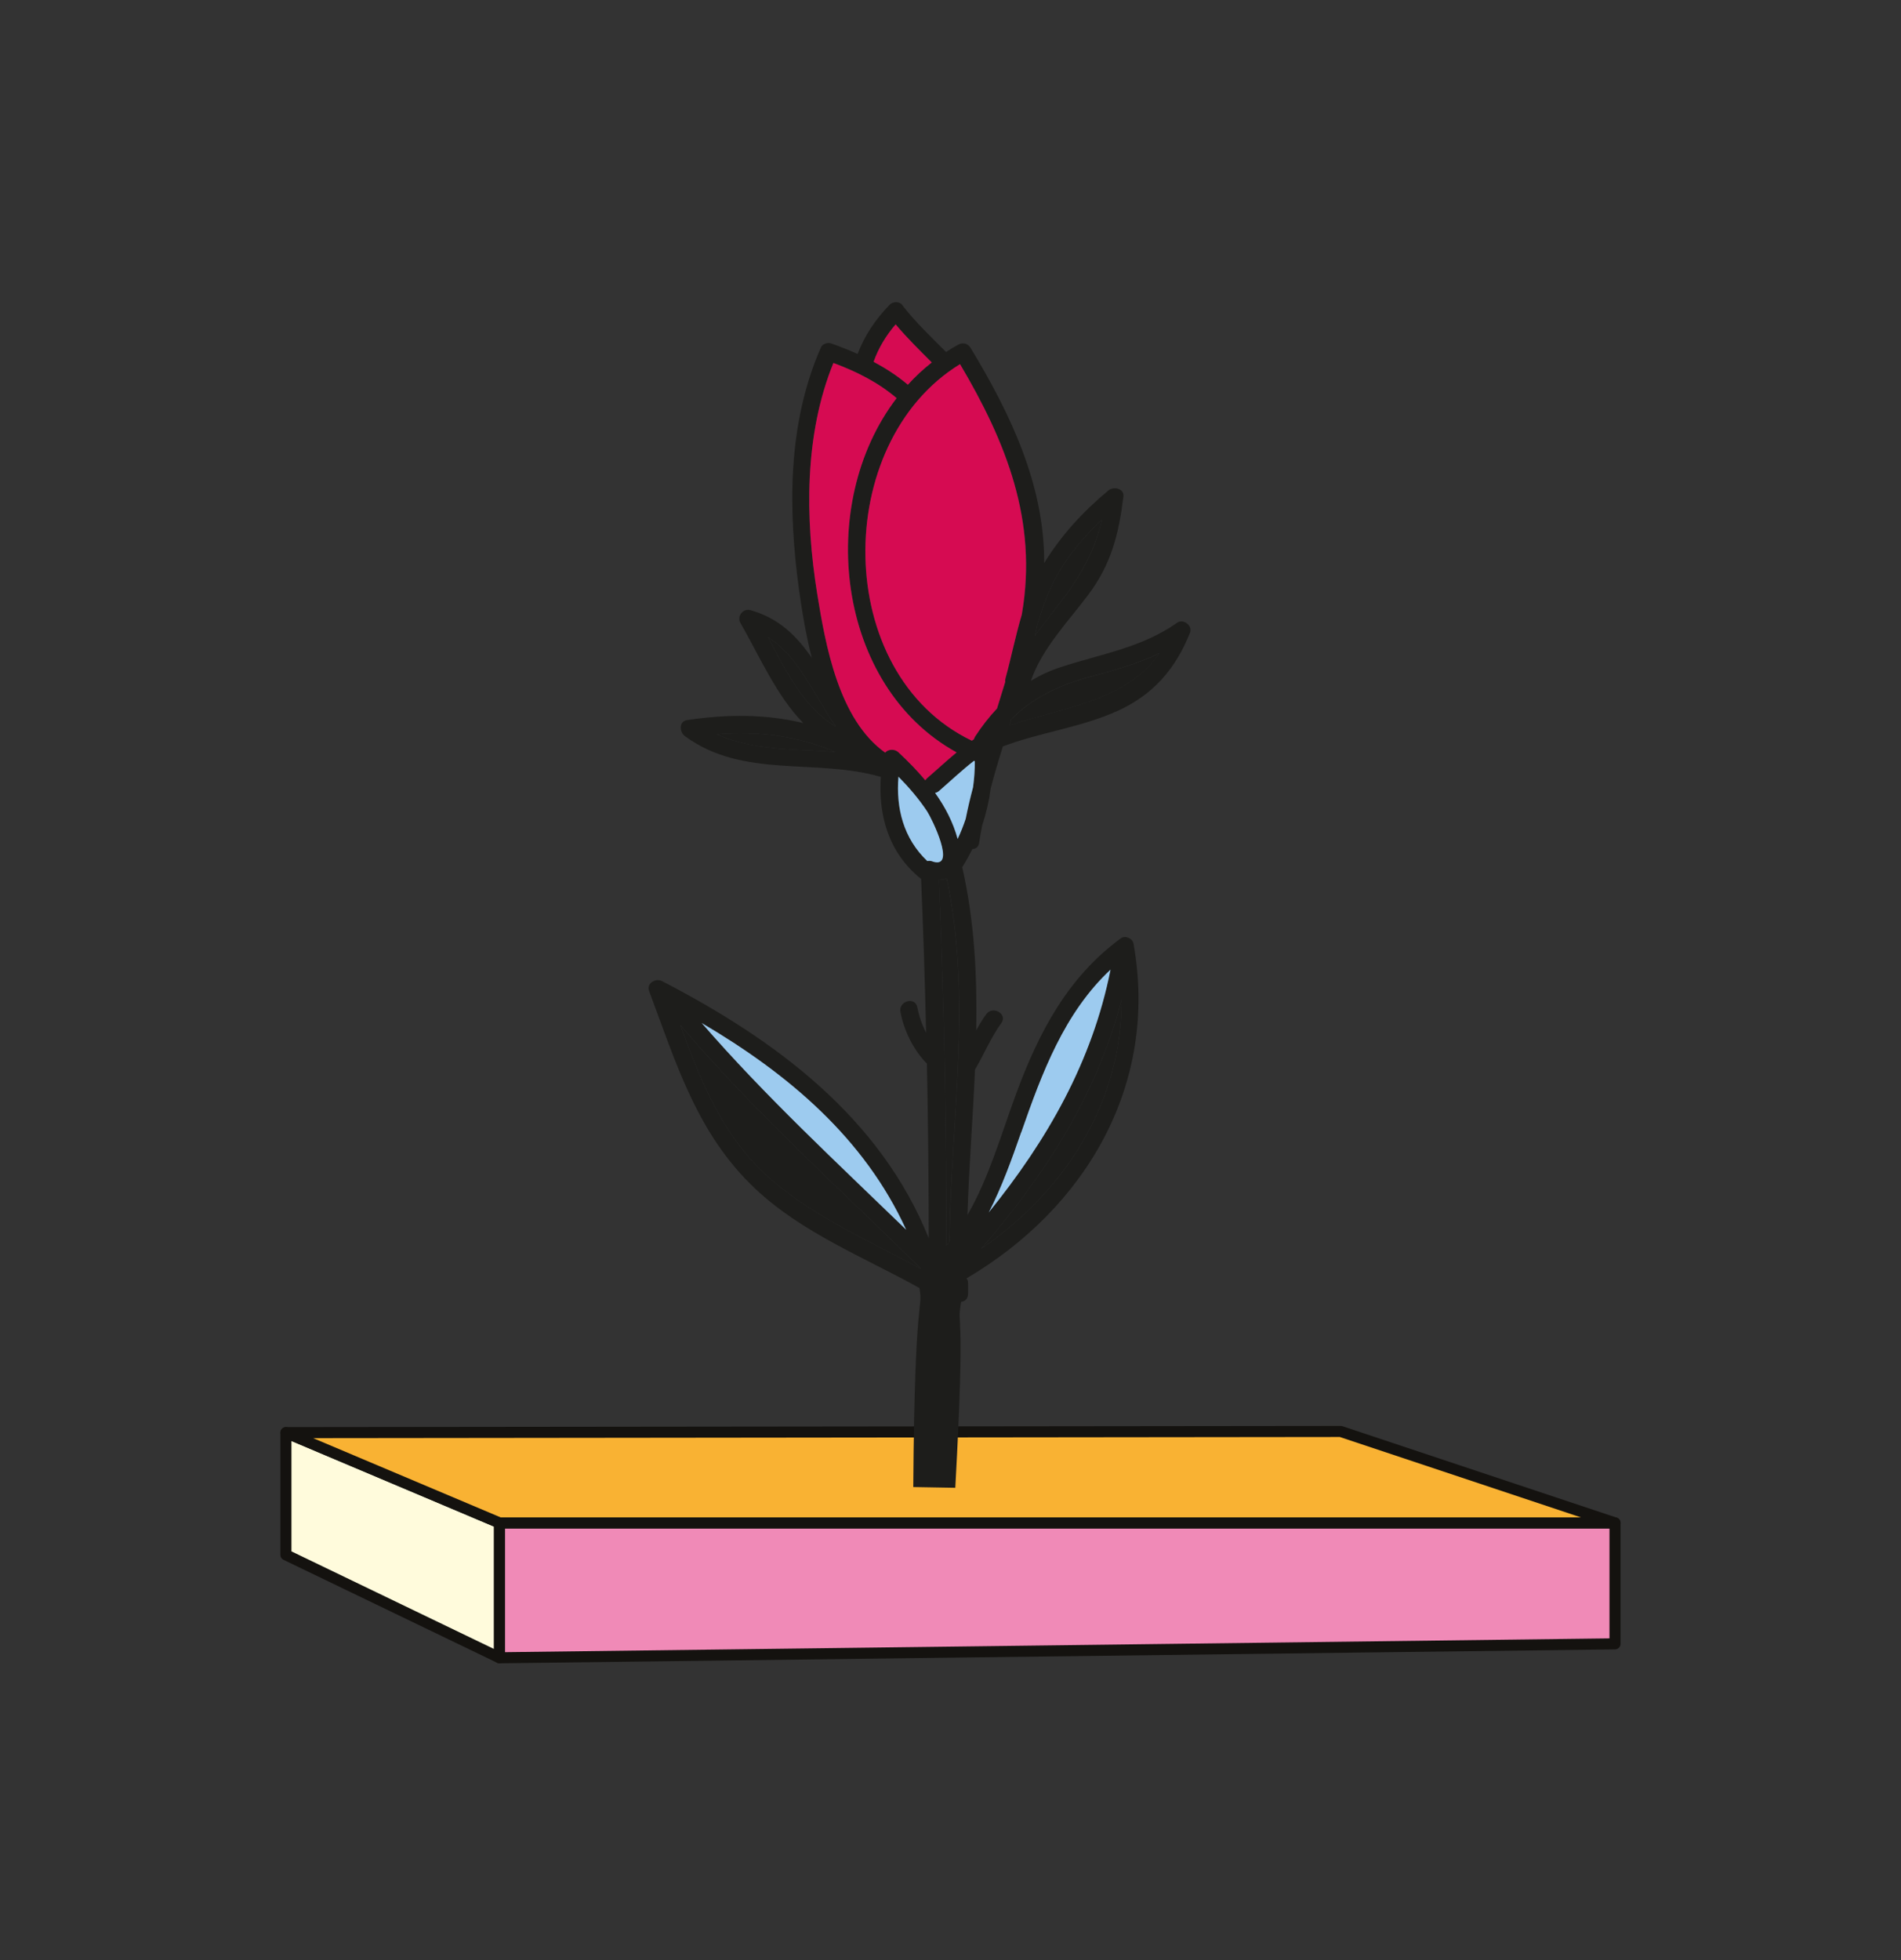 <svg viewBox="0 0 257.84 265.79" xmlns="http://www.w3.org/2000/svg" id="Calque_1">
  <rect x="0" y="0" width="257.84" height="265.79" fill="#333333" stroke="none"/>
  <defs>
    <style>
      .cls-1 {
        fill: #1d1d1b;
      }

      .cls-2 {
        fill: #9dcbef;
      }

      .cls-3 {
        fill: #fffbdc;
      }

      .cls-3, .cls-4, .cls-5 {
        stroke: #14120f;
        stroke-linecap: round;
        stroke-linejoin: round;
        stroke-width: 1.5px;
      }

      .cls-4 {
        fill: #f08ab7;
      }

      .cls-5 {
        fill: #f9b233;
      }

      .cls-6 {
        fill: #d60b52;
      }
    </style>
  </defs>
  <g>
    <polyline points="67.75 206.51 38.78 194.27 38.78 210.84 67.75 224.8 67.75 206.51" class="cls-3"></polyline>
    <polyline points="219.05 206.51 219.05 222.91 67.75 224.8 67.75 206.51 219.05 206.51" class="cls-4"></polyline>
    <polygon points="38.78 194.27 67.75 206.51 219.05 206.51 181.85 194.11 38.78 194.27" class="cls-5"></polygon>
  </g>
  <g>
    <path d="M129.57,201.76c1.46-26.42.12-21.15.79-25.23.55-.05.95-.43.95-1.14v-1.19c0-.37-.02-.65-.23-.84,16.1-9.47,26.11-26.21,22.66-45.41-.13-.71-1.12-1.15-1.72-.71-7.2,5.28-11.11,12.74-14.15,20.95-2.05,5.53-3.7,11.46-6.65,16.57.21-6.57.74-13.15,1.02-19.71,1.22-2.08,2.15-4.35,3.57-6.31.9-1.24-1.16-2.43-2.05-1.2-.5.69-.94,1.42-1.35,2.17.13-7.41-.23-14.79-1.9-22.11.5-.8.96-1.63,1.38-2.47.44-.01.84-.27.92-.86.12-.81.26-1.61.42-2.4.54-1.61.92-3.27,1.14-4.96.5-1.91,1.06-3.8,1.65-5.69,5.05-1.91,10.55-2.56,15.48-4.78,4.88-2.19,7.94-5.71,9.91-10.65.38-.95-.92-1.93-1.74-1.35-4.81,3.4-10.31,4.23-15.78,6.02-1.47.48-2.82,1.11-4.07,1.86,1.54-4.44,5.03-7.98,7.81-11.7,3.11-4.16,4.11-8.21,4.74-13.27.14-1.14-1.34-1.42-2.03-.85-3.44,2.87-6.39,6.06-8.71,9.85.03-10.54-4.5-20.11-10-29.2-.34-.57-1.05-.74-1.63-.43-.58.32-1.15.66-1.69,1.02-.01-.02-.02-.03-.04-.05-2.03-2.04-4.17-4.07-5.93-6.36-.39-.51-1.27-.43-1.68,0-1.9,1.96-3.38,4.14-4.34,6.67-1.18-.53-2.39-1.01-3.63-1.44-.45-.16-1.14.09-1.34.54-4.56,10.38-4.48,22.02-2.95,33.06.38,2.74.9,5.9,1.71,9.05-2.01-2.9-4.41-5.38-8.33-6.47-1.01-.28-1.87.84-1.35,1.74,2.49,4.31,4.84,9.81,8.52,13.57-5-1.2-10.16-1.24-15.77-.4-1.14.17-1.01,1.65-.29,2.17,7.94,5.82,17.69,2.96,26.58,5.53-.35,5.23,1.05,10.26,5.38,13.77.03.02.06.04.08.06.3,6.95.52,13.91.68,20.86-.57-1.09-.97-2.28-1.19-3.44-.28-1.51-2.58-.87-2.29.63.47,2.49,1.71,5.03,3.46,6.87.04.04.08.07.13.11.16,7.9.24,15.79.25,23.69-6.59-16.34-20.65-26.82-36.18-34.86-.84-.44-2.14.29-1.75,1.34,3.68,9.84,6.52,19.4,14.39,26.81,6.34,5.98,14.76,9.3,22.28,13.47.51,3.37-.66-.22-.84,26.99l5.68.1ZM125.69,207.28,140.69,84.78c.58-2.03,1.28-4.04,2.29-6.02,1.62-3.16,3.91-5.87,6.47-8.29-1.08,4.7-3.19,8.17-6.47,12.3-.91,1.14-1.8,2.3-2.62,3.49.11-.49.23-.99.33-1.48ZM138.5,153.56c2.83-8.11,5.84-16.2,12.12-22.09-2.49,12.55-8.65,23.21-16.52,32.93,1.78-3.45,3.11-7.17,4.39-10.85ZM152.13,135.54c.02,13.94-7.59,25.91-19.04,33.79,8.65-10,15.74-20.95,19.04-33.79ZM121.48,43.99c1.52,1.81,3.23,3.48,4.89,5.15-1.17.92-2.25,1.94-3.24,3.02-1.44-1.22-3.01-2.23-4.65-3.11.68-1.9,1.69-3.55,2.99-5.07ZM113.39,98.54c-4.27-2.48-6.85-7.6-9.21-12.13,4.25,2.72,6.24,7.92,9.21,12.13ZM97.18,99.56c5.7-.46,10.94.22,16.12,2.4-5.51-.41-11.13-.16-16.12-2.4ZM120.06,102.05c-6.3-4.48-8.08-14.54-9.22-21.54-1.65-10.22-1.76-21.59,2.2-31.3,3.11,1.16,6.04,2.61,8.57,4.77-10.98,14.34-8.24,39.02,8.14,48.04-1.39,1.15-2.72,2.39-4.08,3.56,0,0,.01,0,.02.01-.07.06-.13.13-.19.21,0,0,0,0,0,0-1.12-1.34-2.37-2.61-3.67-3.82-.48-.45-1.35-.43-1.77.07ZM125.76,116.76c-3.23-3.06-4.26-7.14-3.91-11.44,1.43,1.45,2.75,2.98,3.89,4.7.65.99,3.96,7.73.85,6.84-.26-.12-.56-.16-.83-.1ZM122.91,166.76c-9.45-9.16-19.12-18.11-27.74-28.04,11.75,6.9,22.07,15.62,27.74,28.04ZM104.89,160.2c-6.7-5.66-9.76-13.34-12.63-21.23,10.05,11.84,21.65,22.23,32.71,33.12-6.83-3.71-14.1-6.84-20.07-11.89ZM128.77,168.39c-.13.17-.26.34-.4.51-.02-16.53-.31-33.06-1.03-49.57.36-.02.72-.08,1.08-.18,3.45,16.23.55,32.81.36,49.24ZM131.98,106.76c-.37,1.42-.71,2.84-1,4.28-.31.93-.67,1.84-1.09,2.73-.62-2.27-1.7-4.34-3.06-6.25.19-.04.37-.12.53-.26,1.57-1.36,3.1-2.81,4.74-4.09.02,0,.04.02.07.03.02,0,.03,0,.05.02,0,1.19-.07,2.37-.24,3.54ZM136.35,92.47c-.36,1.2-.73,2.4-1.11,3.6-1.08,1.15-2.08,2.42-2.97,3.8-.08.12-.13.25-.16.37-.1.07-.2.13-.29.2-18.95-9.08-19-40.39-1.6-51.06,6.27,10.59,10.55,21.28,8.4,33.82,0,.06-.02.11-.03.17-.84,2.82-1.41,5.72-2.2,8.6-.05.18-.06.35-.04.5ZM136.91,98.38c.09-.29.18-.58.27-.88,2.98-2.97,6.57-4.64,11.02-5.83,3.18-.84,6.21-1.72,9.07-3.1-4.6,6.54-12.82,7.26-20.37,9.8Z" class="cls-1"></path>
    <path d="M97.18,99.56c4.99,2.25,10.61,1.99,16.12,2.4-5.18-2.18-10.41-2.86-16.12-2.4Z" class="cls-1"></path>
    <path d="M126.6,116.86c3.11.9-.2-5.85-.85-6.84-1.14-1.72-2.46-3.25-3.89-4.7-.35,4.3.69,8.38,3.91,11.44.27-.06.57-.02.83.1Z" class="cls-2"></path>
    <path d="M104.18,86.41c2.36,4.53,4.93,9.65,9.21,12.13-2.97-4.21-4.96-9.41-9.21-12.13Z" class="cls-1"></path>
    <path d="M125.5,105.81s0,0,0,0c.06-.08.12-.15.19-.21,0,0,0,0-.02-.01,1.36-1.17,2.69-2.41,4.08-3.56-16.38-9.01-19.12-33.7-8.14-48.04-2.53-2.16-5.46-3.61-8.57-4.77-3.96,9.71-3.85,21.08-2.2,31.3,1.13,7,2.92,17.06,9.22,21.54.42-.5,1.29-.51,1.77-.07,1.3,1.21,2.55,2.48,3.67,3.82Z" class="cls-6"></path>
    <path d="M126.37,49.14c-1.67-1.67-3.37-3.34-4.89-5.15-1.3,1.51-2.31,3.17-2.99,5.07,1.64.88,3.2,1.89,4.65,3.11.99-1.09,2.07-2.1,3.24-3.02Z" class="cls-6"></path>
    <path d="M138.5,153.56c-1.28,3.67-2.62,7.4-4.39,10.85,7.87-9.72,14.03-20.39,16.52-32.93-6.28,5.88-9.29,13.97-12.12,22.09Z" class="cls-2"></path>
    <path d="M149.45,70.47c-2.56,2.42-4.85,5.13-6.47,8.29-1.01,1.98-1.71,3.98-2.29,6.02-.1.5-.22.99-.33,1.48.82-1.19,1.72-2.35,2.62-3.49,3.27-4.13,5.38-7.6,6.47-12.3Z" class="cls-1"></path>
    <path d="M152.13,135.54c-3.3,12.84-10.4,23.79-19.04,33.79,11.45-7.88,19.06-19.85,19.04-33.79Z" class="cls-1"></path>
    <path d="M132.1,103.17c-1.65,1.28-3.17,2.73-4.74,4.09-.16.14-.34.22-.53.26,1.36,1.91,2.44,3.97,3.06,6.25.42-.89.78-1.8,1.09-2.73.29-1.44.62-2.86,1-4.28.16-1.17.25-2.35.24-3.54-.02,0-.03,0-.05-.02-.02,0-.04-.02-.07-.03Z" class="cls-2"></path>
    <path d="M137.18,97.5c-.09.29-.18.58-.27.88,7.55-2.54,15.77-3.26,20.37-9.8-2.87,1.38-5.9,2.25-9.07,3.1-4.46,1.18-8.05,2.86-11.02,5.83Z" class="cls-1"></path>
    <path d="M138.58,83.37c.01-.06.02-.11.03-.17,2.14-12.54-2.13-23.23-8.4-33.82-17.4,10.66-17.35,41.98,1.6,51.06.1-.07.2-.13.29-.2.03-.12.08-.24.16-.37.9-1.38,1.89-2.65,2.97-3.8.38-1.2.75-2.4,1.11-3.6-.02-.15-.01-.32.04-.5.79-2.88,1.36-5.78,2.2-8.6Z" class="cls-6"></path>
    <path d="M92.26,138.97c2.87,7.89,5.93,15.57,12.63,21.23,5.98,5.05,13.24,8.18,20.07,11.89-11.05-10.9-22.65-21.28-32.71-33.12Z" class="cls-1"></path>
    <path d="M122.91,166.76c-5.67-12.43-16-21.14-27.74-28.04,8.62,9.94,18.3,18.89,27.74,28.04Z" class="cls-2"></path>
    <path d="M127.34,119.33c.72,16.51,1.01,33.04,1.03,49.57.14-.17.27-.34.4-.51.2-16.43,3.09-33.01-.36-49.24-.35.1-.71.16-1.08.18Z" class="cls-1"></path>
  </g>
</svg>
